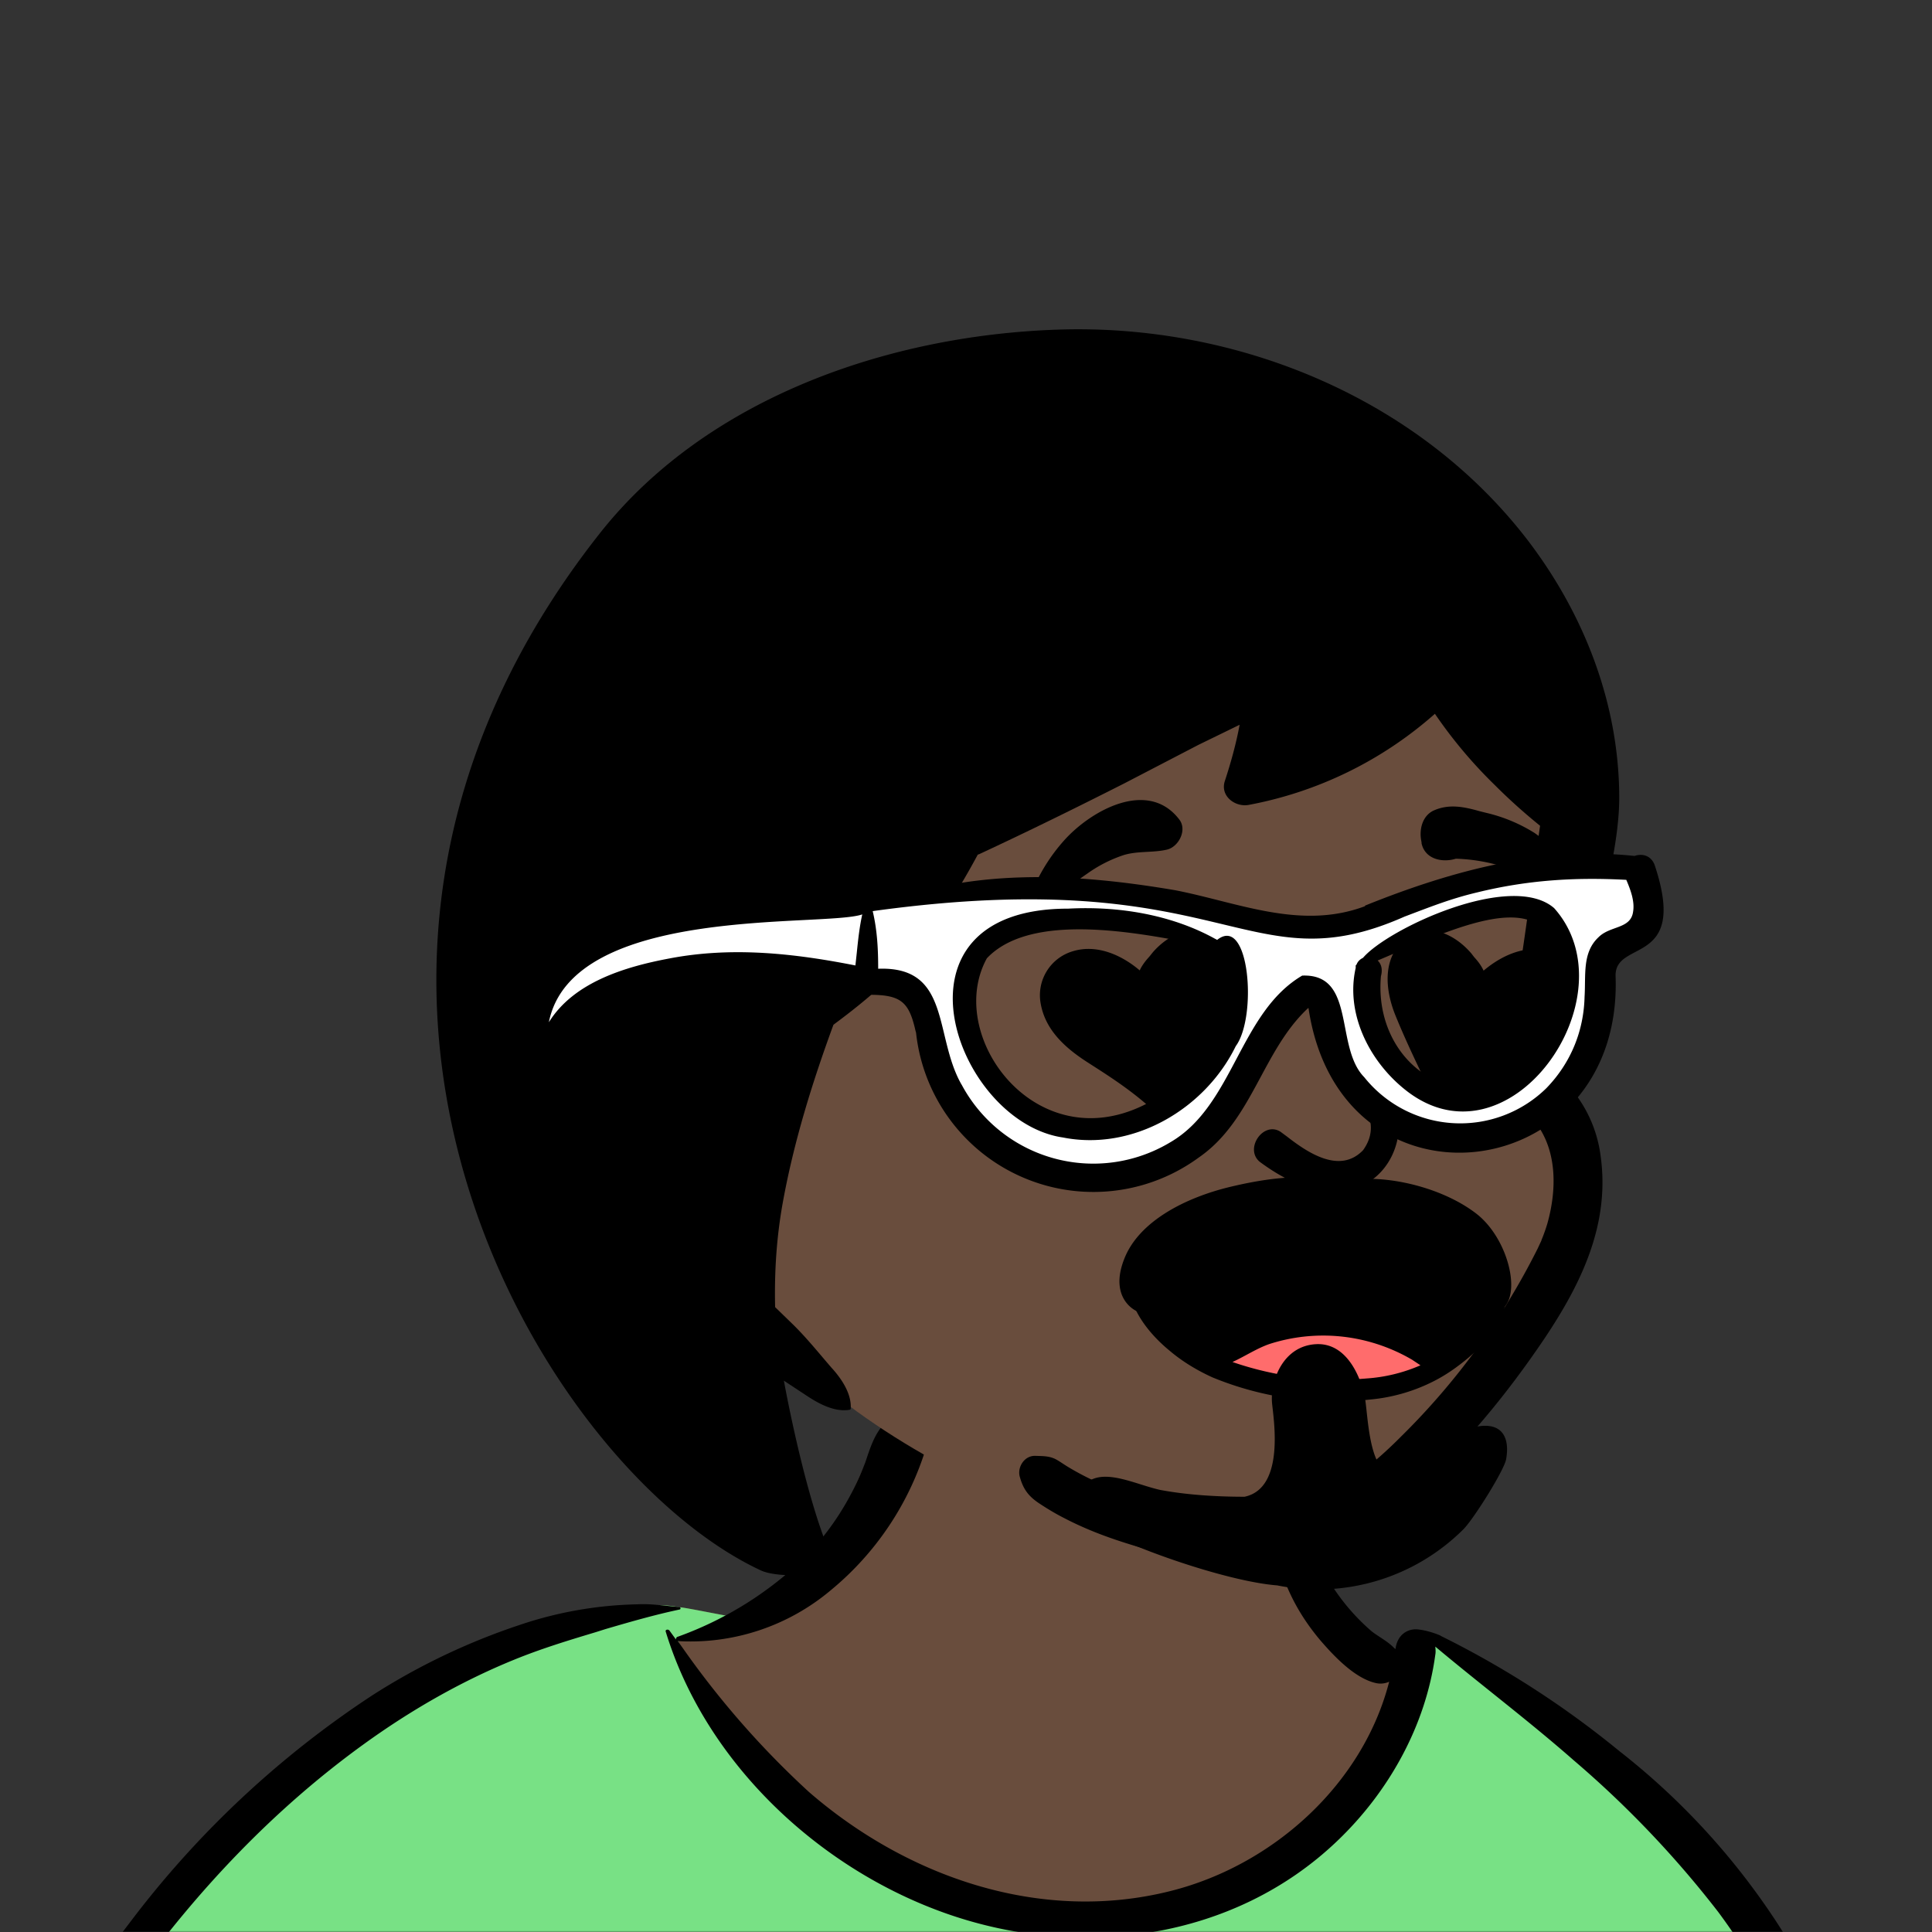 <svg xmlns="http://www.w3.org/2000/svg" viewBox="0 0 704 704" fill="none" shape-rendering="auto"><rect x="0" y="0" width="704" height="704" fill="#333333" stroke="none"/><mask id="viewboxMask"><rect width="704" height="704" rx="0" ry="0" x="0" y="0" fill="#fff" /></mask><g mask="url(#viewboxMask)"><g fill-rule="evenodd" clip-rule="evenodd"><path d="M705.3 1074a2351.1 2351.1 0 0 1-15.6-101c-1-7.7-2.5-16.4 2.7-22 7.3-8 14-14.8 14.8-26.2.8-10.7-2.8-22.4-5-32.8a809.4 809.4 0 0 0-17.3-64.7c-6.6-21.7-13.9-43.2-21.3-64.6-6.9-20-13.5-40.3-22.5-59.5-17-36.5-46-63.5-81.6-81.6-9-4.5-27-20.5-36.3-24-8.5-3.4-8.5 6.3-16.9 2.6-6.7-2.9-13-6.7-16.7-13.2-4-7-14.3-16.9-15.9-25-3.3-17.4.3-32.2-12-45.3a90 90 0 0 0-41.1-23.8c-33.7-9.3-78.5-2.8-98.8 28.5-9.7 14.9-13 33-26.2 45.1-11.4 10.7-8.8 18-23.6 23.4-.9.3-23.6-4.5-24.4-4.2-16.2-3.5-31.7 6.2-46.5 11.8a325.4 325.4 0 0 0-63 32.3 399.2 399.2 0 0 0-102.3 98.5 482.5 482.5 0 0 0-76.4 161c-1.7 6.4-3.5 13-1.5 19.4 1.7 5.3 5.4 9.2 9.8 12.4 6 4.3 18 7 17.7 15.7-.1 6.6-2.4 13.5-3.5 20-1.3 7.7-2.3 15.5-3.4 23.2-4.8 35.4-8.6 71-10.3 106.6a920 920 0 0 0-.5 106c.1 2.3.8 4.5 2 6.2-1 .4-1.2 2.4.1 2.7l2.7.5a12 12 0 0 0 7 2.4l5.5.2c19.3 4 38.6 7.9 58.1 10.8 23.8 3.5 47.6 6.3 71.5 8.7 49.2 4.8 98 3.2 147.1.6a1877 1877 0 0 1 147.4-2c49.2 1.4 98.4 3.5 147.6 4.4 55 1 110-.5 164.8-5 7.5-.5 12.2-6.5 10.7-14-8.9-44.7-19-89.1-27-134Z" fill="#694d3d"/><path d="m201 597.5 1.2-.4c14.5-5.7 29.6-14.8 45.4-11.4.5-.2 10.8 1.9 17.9 3.2l-6.7 7L247 598c40.7 67.1 88.8 100.7 144.3 100.7 55.5 0 97.7-33.6 126.4-100.7l4-1c.4 0 1 .2 1.5.4 9.3 3.6 27.4 19.6 36.3 24.1 35.6 18 64.5 45 81.6 81.6 8.7 18.6 15.2 38 21.8 57.5l.7 2c7.4 21.4 14.7 43 21.3 64.6 6.3 20.4 12 41 16.6 61.8l.7 2.9c2.2 10.4 5.8 22 5 32.8a29 29 0 0 1-3 10.7l-80.4 29 38.4 261.3c-35.1 1.5-70.3 2-105.5 1.3-49.2-.9-98.4-3-147.6-4.3-47.7-1.2-95.3-.7-143 1.7l-12 .6a946.3 946.3 0 0 1-139.5-1l-3.1-.3v-38.3l16.3-212.9-83-15.6-81.3-39.5a21.7 21.7 0 0 1-5.6-8.8c-1.9-6-.5-12 1-18l.5-1.3a492.8 492.8 0 0 1 76.4-161A399.3 399.3 0 0 1 138 629.7c19.8-13 40.9-23.9 63-32.3Z" fill="#78e185"/><path d="M232.2 584.6c5.1-.3 10.3.6 15.4 1 .4.1.6.8 0 .9-9 1.9-18 4.5-26.9 7.1l-3.8 1.2c-10 3-19.8 6-29.6 10-19.4 7.9-37.8 18.5-54.8 30.8C67.2 682.8 20 754.3-9.9 828.3a526 526 0 0 0-24.3 77c-.4 1.6-2 5.4-1 7 .7 1.3 3.6 2.1 5 2.9l4.5 2.3 25.2 12.9 2.3 1.1c38 18.6 78.4 34.4 121 35.5l.4-3.7a342 342 0 0 1 9.9-60c.3-1 1.6-.6 1.7.3 3 23.1 2 46.4 1 69.7-1.8 41-4.3 82.2-6.5 123.3-1.2 20.6-2.6 41-3.9 61.7-1.3 20.5-1.7 41.6-4.7 62-.6 4.6-6 7-10 6.6-4.4-.5-7.9-4.5-8-9 0-11.9 1.5-24 2.4-35.8l2.5-33.8c3.1-41.1 6.8-82.2 10.2-123.3a4771 4771 0 0 1 3.8-43.7C76.4 979.8 34.2 963-6.1 943.5c-.6 13.2-2 26.5-3.4 39.6-3.8 36.8-7.1 73.6-9.6 110.5a2254.2 2254.2 0 0 0-4.2 92.7l-.2 7c0 4.4-.5 8.5-4.3 11.7-3.7 3.3-8.9 3.5-12.6 0-5-4.6-4.2-10.9-4-17.1a1675.6 1675.6 0 0 1 1.8-47.2 1321 1321 0 0 1 10.5-109.5l2-14c3.5-26 7.5-52.7 15.5-77.9-3.1-1.5-6.2-3-9.3-4.7-5.5-2.7-11.2-5.4-16.6-8.4-4.2-2.5-7.9-5.8-9-10.8-1.4-5.5.6-11.5 2-16.9v-.4a502 502 0 0 1 26.6-80 523.2 523.2 0 0 1 67.8-117 353.8 353.8 0 0 1 88.7-83.3 239 239 0 0 1 53.8-25.7 142.6 142.6 0 0 1 42.8-7.5Zm90.1-66c6-6.5 18.1.2 15.2 8.8a108.2 108.2 0 0 1-34.7 52A79.4 79.4 0 0 1 247 598l1.7 2.4a321.1 321.1 0 0 0 46.1 52.6c36 31.2 84.8 48 132 36 37.1-9.4 69.8-38.8 79.4-76.2-1.3.6-3 .9-4.8.5-7.7-1.7-15.3-9.8-20.3-15.6-5.3-6.3-9.5-13-12.6-20.7-5.6-14-7.4-32.1.3-45.7 1-1.7 3-.7 3.3 1l.3 2.5c1.5 12.7 3.3 25 9.3 36.6a76 76 0 0 0 18.2 23.1c2.6 2 5.8 3.6 8.1 6l.5.4c.6-5 4.1-7.3 7.6-7.2 3.3.2 7.3 1.6 8.8 2.3l.1.1a341 341 0 0 1 65.1 42 259 259 0 0 1 88.4 129c7.5 25.3 11.8 51.4 16.3 77.4l2.8 16c4.2 23.9 8.9 48.4 18.4 70.7 2.5 5.7.6 11.1-5.5 13.4A1493 1493 0 0 1 688 953c3.7 16 6 32.5 8.7 48.5 6 34.1 13.2 68 19.4 102 3.2 17.5 6.1 35 9.3 52.3l4.7 25.2 2.4 13.6.1.7c.5 2.4 1 4.9.4 7.3-.8 2.7-2.9 4.6-4.8 6.6-1.6 1.6-3.8 1.6-5.7.7l-.7-.3c-3.4-1.6-6-3.2-7.3-7-.7-2.5-1-5.2-1.5-7.7a3535.6 3535.6 0 0 1-7.8-43.6l-1.6-9.1c-5.2-31.4-10.2-62.9-12.8-94.5-1-14-2.3-28.1-3.5-42.2l-.9-10.5c-1.1-13.3-2.5-27-2.7-40.5l-4.5 1.6L657 964c-5.5 2-12.5 6-18.4 5.2-2.9-.3-5-1.2-6.8-2.9 2 28.8 4.8 57.4 8.5 86a1965.7 1965.7 0 0 0 22 135c.6 3.2 1.4 6.4 1.9 9.6.5 3.7-.5 5.9-2.5 9-1.7 2.4-5 3.7-7.8 2-3.6-2.3-5.5-4.3-6.5-8.4-1-3.7-1.6-7.6-2.3-11.4a1654.2 1654.2 0 0 1-11.4-65.2c-7.8-52-12.7-104.4-15.2-156.8a1388 1388 0 0 1-1.4-77.8c0-13.3.5-26.6 1.4-39.9 1-13.4 3-26.5 4.8-39.8 0-.5.7-.5.7 0 .8 14.9 2.1 29.8 2.8 44.7.6 14.3.9 28.5 1.4 42.8.6 18.7 1.5 37.5 2.7 56.2a9.6 9.6 0 0 1 8.5-3.1c4.7-1 9.7-3.4 14.1-5l16.8-5.5 26.4-8.7a679 679 0 0 1-18-80.8l-2-12.3c-4-24.2-8.5-48.5-15.8-72a229.8 229.8 0 0 0-34.8-68.2 370.2 370.2 0 0 0-52.7-55.3C557 627 539.7 614 523 600c.1.9.2 2 0 3-3.5 25.9-17 50-35.8 67.9-37.7 36-93.6 43.4-142 26.5-46.7-16.3-88-55-102.6-102.8-.3-.8.8-1 1.3-.5l2.4 3.3c0-.4.2-.9.7-1a129 129 0 0 0 46.6-29.2 100.2 100.2 0 0 0 21.3-33.3l.4-1c1.7-5 3.2-10.2 7-14.2Z" fill="#000"/></g><g transform="matrix(.998 0 0 1 156 62)"><g fill-rule="evenodd" clip-rule="evenodd"><path d="M195.4 82.7c151.6-7.5 162.2 36.6 183 64.7 10.3 13.9 37 34.5 41.4 82.2 3 33-16.5 71.2-16.5 100.8 0 15 18.5 47.5 9.9 69.5-19.2 49-59.7 103.3-111.4 103.3-51.6 0-147-28.5-204-110.2C79 366.2 43.7 90 195.3 82.7Z" fill="#694d3d"/><path d="M416 333.3c-3.3-3.6-5.9-6.6-6.7-11.6-.4-2.1-.6-4.3-.6-6.4 13.3-18.6 26.2-62.5 26.2-86.5 0-33.9-12.5-66.4-33-93.4C361.9 83 295.4 56 230.3 58.1c-62.3 2-128.6 25-167.5 74.1-129 163-20.8 341 58.6 378 6.9 3.3 29.2 2.2 26-4.7-8.9-19.8-16-56.2-17.5-64.4l7.6 5c4.6 3.1 10.7 6.6 16.4 5.6.3 0 .4-.3.4-.6.3-5.4-3.5-10.9-7-14.7-4.6-5.3-9-10.8-14.1-15.8l-6.5-6.3c-.3-12.7.5-25.4 2.8-38.1 4-22 10.7-43.6 18.5-64.8 6.5-4.8 12.8-9.8 18.7-15.3 14-13.3 24.8-29.6 34-46.7l.4-.1c17.9-8.3 35.6-17 53.2-25.9l27-14 15-7.3c-1.3 7-3.2 13.8-5.4 20.5-1.8 5.5 3.8 9.6 8.7 8.7a142 142 0 0 0 68-33.2 170 170 0 0 0 21.9 26c5.3 5.3 10.8 10.2 16.5 14.8-2.6 17.9-4.8 35.7-7.6 53.5-1.5 9.3-3.3 18.6-4.4 28-1.2 10.2 2.2 17.4 8.9 24.9 9.4 10.4 9.4 25.5 5.8 38.4a59 59 0 0 1-1.6 4.7l-.6 1.5v.1l-1.4 3a258.2 258.2 0 0 1-50 68.6 155.6 155.6 0 0 1-31.2 24.3l-3.3 1.7-2 .9a48.4 48.4 0 0 1-8.6 2.5h-1.3a168.3 168.3 0 0 1-64.6-13 98 98 0 0 1-10.5-5.5c-1.5-.9-3-2-4.5-2.8-2.4-1.2-4.7-1.1-7.3-1.2-4-.2-6.7 4-5.8 7.5 1.2 4.4 3 7 6.8 9.6 3 2 6.3 4 9.5 5.6 7.1 3.7 14.6 6.6 22.2 9 14.3 4.6 29.2 7.4 44.1 8.4 10.9.7 20.3-.7 30.2-5.3 10.4-4.8 19.7-12 28.4-19.5 19.4-16.7 36.2-37 50.5-58.2 13.4-20 23.9-41.6 20.4-66.4a47.3 47.3 0 0 0-12-25.9" fill="#000"/></g></g><g transform="translate(315 248)"><g fill-rule="evenodd" clip-rule="evenodd"><path d="M127.8 246.7s14.2 11 40.6 11c26.4 0 41.7-9.9 41.7-9.9s-23.1-14-41.7-15.2c-18.6-1.1-40.6 14-40.6 14Z" fill="#FF6C6C"/><path d="M96.3 218.9c0-11 9.6-13 18.7-11.5a332 332 0 0 0 46.3 4.6h2.7c.5-.6 1.2-1 2.2-1.2 8.6-1 17.4-.8 26-1 7.6-.3 15.4-1 23-.4h.6c9.2 1 19 5.6 17.9 16.5-1 10-10.7 19-18.3 24.5a60 60 0 0 1-7 4.4A64 64 0 0 1 184 262a117 117 0 0 1-57.2-8.1c-5.7-2.6-11-5.8-15.7-9.8-7.3-6-14.9-15.3-14.8-25.3Zm73 19.8a64 64 0 0 0-21.6 3c-4.7 1.6-9 4.5-13.6 6.6a118 118 0 0 0 48.8 6 59 59 0 0 0 19.7-4.8l-3-2a64.3 64.3 0 0 0-30.3-8.8Zm1.5-94.3c-2-1.5-.4-6.2 3.8-5.4 38.4 6.6 18.5 72.7-30.5 36.4-5.8-4.7 1.2-15 7.5-11l2.3 1.7c7.2 5.6 19.2 14 27.8 5 8.2-11.4-3.3-22.1-10.9-26.7Zm26-50c8.2-7 18.4-2 24.4 5.1l1 1.3c1.3 1.4 2.6 3.1 3.4 4.9 6.7-5.7 15.7-9.7 24.3-7a16.7 16.7 0 0 1 11.8 19c-1.7 9.8-9 16.4-17 21.4l-2.3 1.5c-9.5 6-18.4 12.2-26.3 20.6-1.3 1.3-4 1.1-4.9-.7l-.6-1.4-.7-1.5c-5.6-11.9-11.6-23.7-16.5-35.8-3.6-9-4.8-20.5 3.4-27.5ZM105 99.1c6-7 16.1-11.6 24.1-4.9 8.5 7.2 6.8 19 3 28.3-4.5 11-9.8 21.8-15 32.7l-1 2.3-1.4 3c-.9 1.7-3.6 2-5 .6-7.5-8.1-16.1-14.1-25.3-20l-2.8-1.8c-8-5.1-15.7-11.7-17.4-21.7a16.7 16.7 0 0 1 11.8-19c8.6-2.6 17.6 1.3 24.3 7 .8-1.8 2.2-3.6 3.5-5l1.2-1.5Zm9.7-48.5c3 3.8-.2 10-4.5 11-5.2 1.2-10.6.4-15.8 2a49.5 49.5 0 0 0-13.3 6.8c-4.7 3.2-9 6.7-12.9 10.7-2.3 2.4-5.3 8-8.9 8.1-3.6.1 1.2-11 1.6-12 2.9-7 6.8-13.3 11.8-18.9 9.8-11 30.6-22.6 42-7.7Zm109.5-3 2.4.6a58 58 0 0 1 17.7 7.4l.4.3.7.5c6.5 4.8 15.7 14.5 11 23-.2.6-1 .6-1.5.4-6.1-2.7-10.7-8-17.2-10.3l-1.2-.4a64.3 64.3 0 0 0-21-4.2c-4.8 1.5-11.2.3-12.5-5.6v-.3l-.1-.6c-.8-4 .3-9 4.4-11 5.7-2.6 11.2-1.4 16.9.2Z" fill="#000"/></g></g><g transform="translate(279 400)"><path fill-rule="evenodd" clip-rule="evenodd" d="M208 31.3c-11.2-5-31.2-.6-38.4 1.1-16.9 4-33.8 12.8-39 26.5-6 15.4 5.8 20.3 7.5 19.5 11.7.8 25.6-6.5 37.8-8.4 10-1.6 20.4-3 29.7-8.2 6.8 3.7 22.1 5.7 34.5 9 10.6 2.8 15.1 8.8 25 7.5 11.6-1.5 6.8-26.1-6.2-36.1-14.3-11-38.5-15.4-51-10.9Zm22 105.4c-9.8 2.3-10.4-19-11.5-26.5-.9-6-5.7-21-17.9-20.4-12.1.6-16.7 13.3-16.1 21.2.4 5.2 5.1 31.2-10 34.4-9.6 0-20.7-.6-30.8-2.5-12-2.7-27.4-12.1-31.5 6.4-1.5 6.7 51 26.6 74.2 28.4a75.1 75.1 0 0 0 68-20.6c3.9-4.1 14.6-21.2 15.4-25.3 1.6-8.8-2.1-14.5-13-11.4-7.6 4.1-20.6 14.7-26.9 16.3Z" fill="#000"/></g><g transform="translate(179 343)"></g><g transform="translate(203 303)"><g fill-rule="evenodd" clip-rule="evenodd"><path d="M370.3 94c-9.2 11.5-45.1 24.3-64.3 10.5C287 90.6 279.3 81 276.8 63.7c-.3-1.8-3.6-3-5-1.7a96.6 96.6 0 0 0-18 26C248 98.5 242.3 109 232 116.3c-18.4 9.8-51.6 11.2-61.4 6.9a63.6 63.6 0 0 1-37-50.6s-3.4-10.8-6.5-13.1c-2.8-2.2-18.6-4.1-20.3-4.4-31-5.8-70.4-9.5-98.1 10.8C5 68.2-7.8 76.7-8 74.6-8 66.4 1.2 47.8 22.3 39c26.1-11 65-11.5 87.5-9.1 1.1 0 5-.9 5.2-1 34.1-14.7 73.4-10.8 109.8-4.6 5.3 1 52 12.6 70.7 5.6 30.8-12.6 63.6-21.7 96.8-18.1.3 0 4.5 25.5 1.2 27.2-2.6 1.4-7 5-8.6 6.9a10 10 0 0 0-2.2 6.9A61.1 61.1 0 0 1 370.3 94ZM243.7 78.8c4-5.7 5.2-18.4 3.5-27.6-.8-4.7-2.4-8.4-4.4-10.3a6 6 0 0 0-4.6-1.7c-.9 0-1.9.3-3 .9a92 92 0 0 0-47.6-9.7c-13 0-22.2 3-28.5 7.9-7.6 5.7-11 14-11.2 22.9a51.3 51.3 0 0 0 11.3 31.4 42.6 42.6 0 0 0 26.4 16.8c11.5 2.3 23.3 0 33.5-5.3a57.9 57.9 0 0 0 24.6-25.3Zm113.8 6c6.6-7.8 11-18 11.6-28 .6-9-1.8-18-8.6-25.6-6-5.2-16.9-5.3-28.3-2.4a86.9 86.9 0 0 0-35 17.7c-1.2.7-2.3 1.7-3.2 4v1c-1.6 7-.7 14.2 2 20.8A47.8 47.8 0 0 0 309.9 91c8 6.6 16.4 8.6 24.2 7.5a38.3 38.3 0 0 0 23.4-13.8Z" fill="#fff"/><path d="M294.4 27C325.6 14.4 359 5.3 392.6 8.9c2.8-1 6.3-.2 7.5 3.8 12 36.6-14.8 26.4-14.4 40 2.8 76.8-100.3 89.9-111.9 11.6l-.2.1c-16.7 15.6-20.2 40.9-39.8 54.4a65 65 0 0 1-103-45.5l-.2-.7c-2.4-10.6-5.3-13.2-17.3-13.1l-1.9-.4c-31-6.1-72.3-11.6-101 9.4-6.2 3.6-6.4 13-11.7 17-5.8 1-9.3-5.8-9.7-10.6-1-47.8 84.6-51.2 122.8-47.1.8-.8 2.3-.7 2.9.2 34.6-15 73.6-12.9 110.6-6.6 23 4.5 45.7 14.6 69.1 5.8Zm95.1-9.4c-18.7-1-36 .1-54.3 4.6-9.7 2.3-17.1 5.3-26.4 8.8C251 56.6 244.4 11.1 115 29c1.7 7.1 2 14.2 2 21 26.5-1 20.3 24.2 30.2 41.9l.3.5a54.4 54.4 0 0 0 76 20.8c23-13.4 25.1-47.2 48-60.7 19.7-.8 11.8 26 22.6 37a44.8 44.8 0 0 0 66.4 4c8.9-9.2 13.6-20.8 13.9-33.3.5-8-.9-16.1 5.1-21.7 4.3-4.3 11.8-2.9 12.6-9.4.6-3.8-1-8-2.5-11.5ZM186.3 28.1c18.6-1 38.2 2.3 54.2 11.4 11.8-9.4 14.7 28 6.8 38.7-11.3 23.1-37.6 38.3-62.9 33.3-39.4-5.7-67-83.5 1.9-83.4Zm53 14-1-.2c-17-2.7-63.7-14.8-81.7 4.3-17.4 31.7 26.8 84.9 72.9 42.5 12.8-13 17.8-28.8 9.8-46.7Zm54.3 4c8.8-10.5 54-31.8 69.7-18.2 28.8 32.2-16.8 97.4-55 65.6C295.6 83 287.3 66 291 49.7V49c0-.3 0-.2.3-.5.5-1.3 1.4-2 2.4-2.5Zm69.3 19.5C372.6 13 332.1 33 299 47c1.7 1.6 1.7 3.9 1.2 5.7-3.5 39 44 61 62.8 12.9ZM111.2 30.2C97.2 35 5.5 26.5-3 69.5 6 55 24.5 49.3 41.2 46.2c22.7-4.3 45.2-1.8 67.5 2.6l.5-4.6c.5-4.9 1-9.5 2-14Z" fill="#000"/></g></g></g></svg>